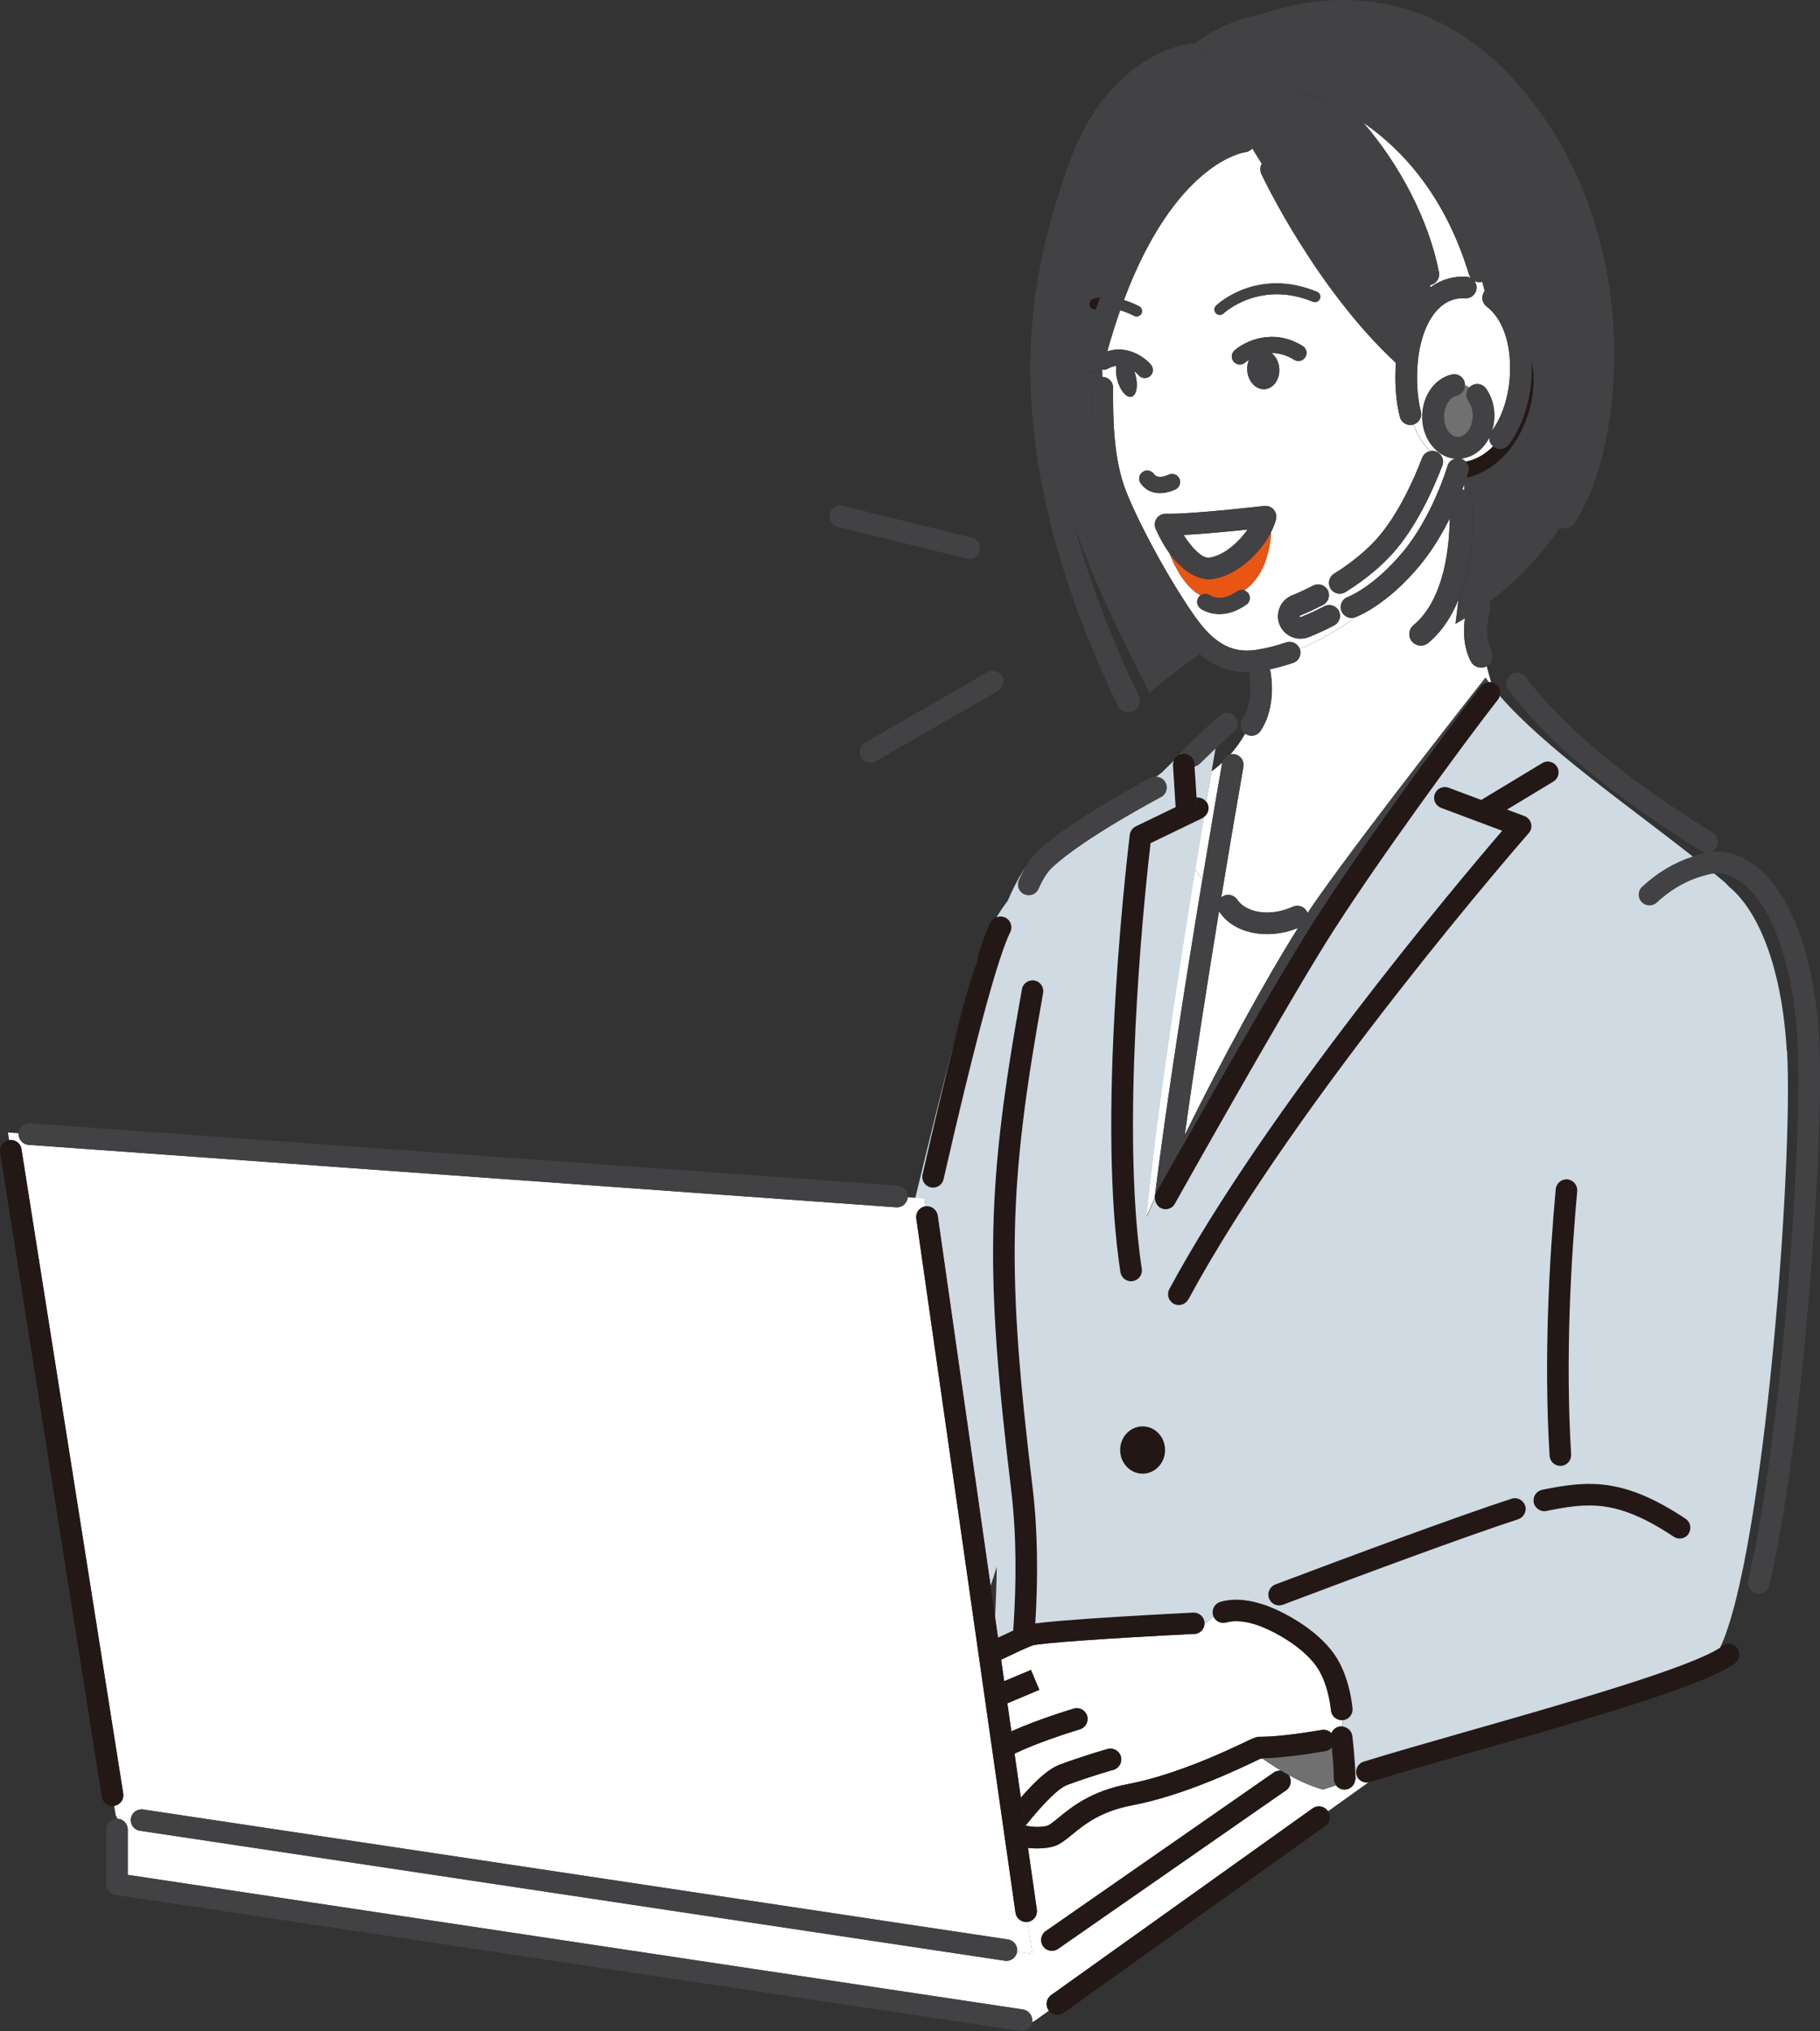 <?xml version="1.0" encoding="UTF-8"?><svg id="_イヤー_2" xmlns="http://www.w3.org/2000/svg" viewBox="0 0 228.35 254.84"><rect x="0" y="0" width="228.35" height="254.84" fill="#333333" stroke="none"/><defs><style>.cls-1{fill:none;}.cls-2{fill:#e95513;}.cls-3{fill:#fff;}.cls-4{fill:#d0dae2;}.cls-5{fill:#231815;}.cls-6{fill:#221714;}.cls-7{fill:#424245;}.cls-8{fill:#717071;}</style></defs><g id="_イヤー_1-2"><g><path class="cls-1" d="M125.04,196.53c-.26,.87-.52,1.67-.77,2.4l.56,3.9c.11-2.13,.19-4.23,.21-6.3Z"/><path class="cls-3" d="M183.72,61.48c0-.26,0-.52,0-.78-.08,.22-.17,.46-.27,.72,.09,.01,.18,.03,.26,.06Z"/><path class="cls-3" d="M151.48,100.82c.29,.61,.09,1.32-.45,1.69-.34,2.01-.71,4.21-1.09,6.54,.29,.45,.6,.88,.92,1.29,1.26-7.59,2.24-13.24,2.48-14.61,0-.01,0-.02,0-.03-.41,.38-.86,.76-1.34,1.11-.2,1.15-.42,2.42-.65,3.8,.05,.06,.09,.13,.12,.2Z"/><path class="cls-3" d="M154.91,94.64c.74,.13,1.23,.83,1.1,1.57-.74,4.25-1.73,10.02-2.78,16.41,.04-.04,.08-.07,.13-.11,.62-.41,1.46-.24,1.88,.38,1,1.52,3.89,2.26,6.98,.88,.68-.3,1.48,0,1.79,.68,.02,.04,.03,.08,.04,.12,.41-.61,.8-1.19,1.17-1.72,6.66-9.47,21.16-27.82,21.16-27.82,.13,.19,.27,.37,.41,.56,.1,0,.2,0,.3,.01-.2-.66-.39-1.34-.56-2.02,0,0-.01,.01-.02,.01-.22,.12-.45,.17-.68,.17-.52,0-1.02-.28-1.28-.77-.98-1.84-.95-3.97-.75-5.46-.39,.24-.78,.48-1.19,.72,.13-.98,.25-1.96,.36-2.96-.83,2.03-2.03,3.93-3.76,5.38-.27,.23-.6,.34-.93,.34-.42,0-.83-.18-1.12-.52-.51-.62-.43-1.53,.19-2.04,3.94-3.28,4.52-10.05,4.55-13.44-.96,1.94-2.23,4.1-3.83,6.01-3.9,4.66-7.36,6.15-7.96,6.39-2.23,1.65-4.6,3.02-7.03,4,0,.01,.01,.02,.02,.04,.24,.71-.13,1.48-.84,1.72-.99,.34-1.98,.61-2.96,.82,.06,.12,.1,.24,.12,.37,.75,4.73-1.24,7.33-1.33,7.44-.27,.34-.66,.52-1.07,.52-.27,0-.55-.09-.79-.26-.5,.9-1.11,1.76-1.84,2.59,.17-.04,.34-.04,.52-.01Z"/><path class="cls-3" d="M169.56,77.52c-.56,0-1.08-.35-1.28-.9-.02-.05-.02-.1-.04-.15-.1,.05-.19,.11-.28,.16v.02c.36,.66,.1,1.48-.57,1.83-1.79,.93-3.08,1.43-3.23,1.48-.29,.11-.6,.17-.91,.18-.03,0-.07,0-.1,0-1.17,0-2.21-.72-2.63-1.81-.55-1.45,.18-3.08,1.63-3.64,0,0,1.08-.42,2.61-1.21,.65-.34,1.46-.09,1.81,.56,.12-.07,.24-.14,.36-.2-.38-.63-.19-1.45,.44-1.84,2.16-1.36,3.96-2.83,5.34-4.36,2.75-3.06,4.77-7.7,5.72-10.19,.17-.45,.57-.76,1.01-.84-.89-.82-1.59-1.95-2.1-3.34-.02,0-.04,.02-.06,.02-.11,.03-.22,.04-.33,.04-.61,0-1.16-.41-1.31-1.02-.45-1.79-.63-3.81-.54-5.98,.01-.26,.03-.53,.05-.78-10.01-9.29-16.58-23.06-16.88-23.7-.21-.44-.17-.93,.05-1.32-.41-.66-.81-1.3-1.19-1.92-.23,.27-.57,.46-.95,.5-.17,.02-8.71,1.31-15.17,18.54,1.08,.33,1.87,.76,1.93,.79,.33,.18,.44,.59,.26,.92-.12,.22-.35,.35-.59,.35-.11,0-.22-.03-.33-.08-.01,0-.75-.41-1.74-.7-.56,1.59-1.1,3.31-1.62,5.16,2.48-.81,4.62,.66,5.49,1.68,.36,.43,.31,1.07-.12,1.43-.19,.16-.42,.24-.66,.24-.29,0-.57-.12-.77-.35-.06-.07-.26-.28-.56-.52,.06,.16,.12,.33,.17,.51,.35,1.32,.13,2.53-.5,2.7-.63,.17-1.43-.77-1.78-2.09-.18-.66-.21-1.3-.12-1.79-.35,.04-.73,.16-1.11,.38-.22,.12-.46,.15-.69,.11,.04,.28,.06,.55,.05,.81v.1c.75,0,1.35,.62,1.34,1.36-.03,4.25,.08,9.12,1.67,13.1,1.81,4.53,5.86,11.82,8.83,15.92,2.87,3.97,5.42,4.17,7.53,3.85,1.2-.19,2.44-.5,3.67-.92,.7-.24,1.45,.12,1.71,.8,2.43-.98,4.8-2.36,7.03-4-.05,.02-.08,.03-.09,.03-.15,.05-.3,.08-.45,.08Zm-13.33-32.03c-.19,.17-.43,.25-.67,.25-.28,0-.56-.12-.76-.34-.37-.42-.33-1.06,.09-1.43,1.35-1.19,4.88-2.85,8.56-.55,.48,.3,.62,.92,.32,1.4-.3,.48-.92,.62-1.4,.32-1.01-.63-1.97-.85-2.82-.84,.51,.41,.88,1.08,.95,1.88,.12,1.36-.68,2.55-1.79,2.65-1.11,.1-2.1-.93-2.22-2.3-.04-.5,.04-.97,.21-1.37-.29,.18-.46,.33-.47,.33Zm-3.65-7.14c.21-.2,5.15-4.82,12.66-1.74,.35,.14,.51,.54,.37,.88-.14,.35-.54,.51-.88,.37-6.7-2.75-11.16,1.42-11.2,1.46-.13,.13-.3,.19-.47,.19-.18,0-.36-.07-.49-.21-.26-.27-.25-.7,.02-.96Zm-9.47,22.29c-.32-.46-.21-1.09,.26-1.41,.46-.32,1.09-.21,1.41,.26,.51,.74,1.79,.1,1.81,.1,.5-.26,1.11-.06,1.37,.44,.26,.5,.06,1.11-.44,1.37-.47,.24-1.21,.48-1.98,.48-.87,0-1.78-.3-2.42-1.22Zm7.51,15.71c-.45-.33-.55-.97-.22-1.42,.07-.09,.14-.16,.23-.22-1.95-1.07-3.23-3.56-3.91-5.29-.58-.8-1.16-1.8-1.72-3.04-.19-.43-.15-.92,.11-1.31,.26-.39,.69-.61,1.17-.6,3.04,.09,12.25-.97,12.34-.98,.44-.05,.88,.12,1.18,.46,.29,.34,.4,.8,.29,1.23-.13,.51-.35,1.04-.62,1.58-.08,1.67-.59,5.39-3.36,7.32,.2,.07,.38,.19,.51,.37,.32,.46,.22,1.09-.24,1.42-1.28,.91-2.44,1.19-3.37,1.19-1.43,0-2.34-.65-2.4-.7Z"/><path class="cls-7" d="M156.49,46.53c.12,1.36,1.12,2.39,2.22,2.3,1.11-.1,1.91-1.28,1.79-2.65-.07-.79-.44-1.47-.95-1.88-1.28,0-2.3,.5-2.85,.86-.17,.41-.25,.88-.21,1.37Z"/><path class="cls-7" d="M140.07,45.9c-.09,.49-.06,1.12,.12,1.79,.35,1.32,1.15,2.26,1.78,2.09,.63-.17,.85-1.38,.5-2.7-.05-.18-.1-.35-.17-.51-.5-.38-1.28-.79-2.23-.67Z"/><path class="cls-2" d="M151.81,74.7c.15,.1,1.45,.89,3.41-.5,.27-.19,.61-.23,.91-.13,2.76-1.93,3.27-5.65,3.36-7.32-1.41,2.79-4.53,5.64-7.56,5.92-.06,0-.14,.01-.23,.01-.8,0-2.86-.32-4.97-3.26,.68,1.72,1.95,4.22,3.91,5.29,.34-.25,.82-.26,1.18,0Z"/><path class="cls-3" d="M151.67,69.98c1.68-.16,3.67-1.8,4.85-3.53-2.22,.23-5.54,.55-8.03,.68,.99,1.55,2.26,2.93,3.17,2.85Z"/><path class="cls-7" d="M195.14,64.04c2.62-3.78,5.02-12.19,4.47-22.44-.43-8.04-2.81-19.7-11.7-29.53-.69-.77-1.41-1.48-2.13-2.15-6-5.57-13.01-7.85-20.89-6.76-6.63,.92-11.37,3.97-11.41,4-.67,.44-1.57,.25-2.01-.42-.44-.67-.25-1.57,.42-2.01,.15-.1,2.57-1.65,6.39-2.95-3.32,.65-6.22,1.94-8.46,3.74,.55,.15,.97,.62,1.05,1.22,.1,.79-.47,1.52-1.26,1.62-.08,.01-.5,.08-1.16,.28-2.43,.75-8.08,3.4-11.42,12.36-.13,.33-.25,.68-.37,1.03-1.25,3.71-2.43,7.65-3.28,11.96-1.69,8.62-2.01,18.74,1.3,31.53,2.35,7.13,5.75,13.92,9.54,21.4,2.2-1.83,4.29-3.44,6.26-4.86-.83-.71-1.68-1.61-2.52-2.77-3.13-4.32-7.24-11.72-9.15-16.5-1.77-4.43-1.89-9.61-1.86-14.12,0-.75,.61-1.35,1.35-1.35h.01v-.1c0-.27-.02-.54-.05-.81-.06-.01-.13-.03-.19-.05-.26,.24-.61,.39-.98,.39-.12,0-.24-.02-.37-.05-.14-.04-.26-.09-.37-.16-.54-.32-.83-.97-.67-1.61,.57-2.2,1.18-4.23,1.82-6.11-.34,.07-.68-.12-.79-.45-.11-.36,.08-.74,.44-.85,.28-.09,.58-.15,.87-.18,7.2-19.86,17.38-21.05,17.86-21.09,.05,0,.09,0,.14,0,.74,0,1.37,.56,1.44,1.31,.04,.41-.1,.79-.34,1.08,.38,.62,.78,1.26,1.19,1.92,.14-.26,.36-.48,.65-.61,.72-.34,1.59-.03,1.93,.69,.07,.14,5.99,12.55,14.84,21.46,.63-2.33,1.69-4.24,3.14-5.53,.19-.17,.39-.33,.6-.48-.01-.09-.03-.19-.04-.28-.07,.01-.15,.02-.22,.02-.64,0-1.2-.45-1.33-1.1-1.32-6.82-5.69-14.64-11.13-19.93-.53-.51-.55-1.35-.05-1.88-1.52-.72-2.94-1.24-4.16-1.61-.72-.22-1.12-.98-.9-1.69,.22-.72,.98-1.12,1.69-.9,5,1.53,13.02,5.31,18.86,14.54,1.84,2.91,3.46,6.34,4.71,10.43,.22,.72-.19,1.47-.9,1.69h-.02c.11,.39,.21,.78,.31,1.18,.46-.57,1.29-.68,1.88-.23,2.39,1.83,3.8,5.02,3.99,8.93,.49,2.08,.33,4.6-.54,7.11-1.4,4.03-4.22,6.84-7.62,7.62-.07,.21-.16,.46-.26,.74,0,.26,0,.52,0,.78,.54,.17,.96,.66,1.01,1.26,.03,.37,.55,6.95-1.76,12.56-.11,1-.23,1.99-.36,2.96,.41-.24,.8-.48,1.19-.72,.14-1.03,.36-1.75,.38-1.82,.24-.76,1.06-1.19,1.82-.94,.37,.12,.66,.38,.83,.7,4.14-3.08,6.74-6.24,8.86-9.31-.07-.03-.13-.07-.19-.11-.66-.46-.82-1.36-.37-2.02Z"/><path class="cls-3" d="M143.81,152.69c.35-.78,.7-1.56,1.07-2.36,0-.04,0-.08,0-.12h0c1.51-12.2,4.06-28.28,5.98-39.86-.32-.41-.63-.83-.92-1.29-2.18,13.25-4.87,30.81-6.13,43.63Z"/><path class="cls-3" d="M162.85,116.45c-1.29,.51-2.62,.76-3.88,.76-2.52,0-4.78-.98-5.99-2.81-.01-.02-.02-.03-.03-.05-1.48,9.07-3.07,19.22-4.3,28.07,4.76-9.68,10.13-19.51,14.2-25.96Z"/><path class="cls-6" d="M143.36,178.97c-1.56,0-2.82,1.33-2.82,2.97s1.26,2.97,2.82,2.97,2.82-1.33,2.82-2.97-1.26-2.97-2.82-2.97Z"/><path class="cls-7" d="M158.09,91.8c.09-.11,2.07-2.71,1.33-7.44-.02-.13-.07-.25-.12-.37-.4,.08-.79,.16-1.19,.22-.42,.06-.88,.11-1.36,.12-.03,.15-.03,.3-.01,.45,.55,3.49-.74,5.28-.78,5.34-.46,.59-.36,1.44,.23,1.9,.02,.01,.03,.02,.05,.03,.24,.17,.51,.26,.79,.26,.4,0,.8-.18,1.07-.52Z"/><path class="cls-7" d="M159.29,83.99c.98-.21,1.97-.48,2.96-.82,.71-.24,1.08-1.02,.84-1.72,0-.01-.01-.02-.02-.04-.26-.68-1.01-1.04-1.71-.8-1.24,.43-2.47,.74-3.67,.92-2.11,.33-4.66,.12-7.53-3.85-2.97-4.1-7.01-11.39-8.83-15.92-1.59-3.97-1.7-8.84-1.67-13.1,0-.75-.6-1.36-1.34-1.36h-.01c-.74,0-1.35,.6-1.35,1.35-.03,4.51,.09,9.69,1.86,14.12,1.91,4.78,6.02,12.18,9.15,16.5,.84,1.17,1.69,2.07,2.52,2.77,2.14,1.82,4.19,2.3,5.91,2.3,.12,0,.23-.01,.34-.02,.48-.02,.94-.06,1.36-.12,.39-.06,.79-.14,1.19-.22Z"/><path class="cls-7" d="M156.39,75.86c.46-.32,.57-.96,.24-1.42-.13-.18-.31-.31-.51-.37-.3-.1-.63-.06-.91,.13-1.96,1.39-3.26,.61-3.41,.5-.36-.26-.83-.24-1.18,0-.09,.06-.16,.13-.23,.22-.33,.45-.23,1.09,.22,1.42,.06,.05,.97,.7,2.4,.7,.93,0,2.09-.28,3.37-1.19Z"/><path class="cls-7" d="M147.52,61.38c.5-.26,.69-.87,.44-1.37-.26-.5-.87-.7-1.37-.44-.01,0-1.3,.64-1.81-.1-.32-.46-.95-.57-1.41-.26-.46,.32-.58,.95-.26,1.41,.64,.93,1.56,1.22,2.42,1.22,.78,0,1.51-.24,1.98-.48Z"/><path class="cls-7" d="M153.05,39.51c.17,0,.34-.06,.47-.19,.04-.04,4.5-4.21,11.2-1.46,.35,.14,.74-.02,.88-.37,.14-.35-.02-.74-.37-.88-7.51-3.08-12.45,1.54-12.66,1.74-.27,.26-.28,.69-.02,.96,.13,.14,.31,.21,.49,.21Z"/><path class="cls-7" d="M142.28,39.63c.1,.06,.22,.08,.33,.08,.24,0,.47-.13,.59-.35,.18-.33,.06-.74-.26-.92-.06-.04-.85-.46-1.93-.79-.16,.42-.31,.84-.46,1.28,.98,.29,1.72,.69,1.74,.7Z"/><path class="cls-5" d="M136.73,38.34c.11,.33,.45,.53,.79,.45,.17-.51,.35-1,.52-1.48-.29,.03-.58,.09-.87,.18-.36,.11-.55,.49-.44,.85Z"/><path class="cls-7" d="M151.69,72.68c.1,0,.18,0,.23-.01,3.02-.29,6.14-3.13,7.56-5.92,.27-.53,.48-1.06,.62-1.58,.11-.43,0-.89-.29-1.23-.29-.34-.73-.51-1.18-.46-.09,.01-9.3,1.07-12.34,.98-.48-.01-.91,.21-1.17,.6-.26,.39-.3,.88-.11,1.31,.56,1.24,1.14,2.24,1.72,3.04,2.11,2.94,4.17,3.26,4.97,3.26Zm-3.19-5.56c2.49-.13,5.8-.45,8.03-.68-1.19,1.73-3.18,3.37-4.85,3.53-.91,.08-2.19-1.3-3.17-2.85Z"/><path class="cls-7" d="M159.55,44.3c.85,0,1.81,.21,2.82,.84,.48,.3,1.1,.15,1.4-.32,.3-.48,.15-1.1-.32-1.4-3.68-2.3-7.21-.65-8.56,.55-.42,.37-.46,1.01-.09,1.43,.2,.23,.48,.34,.76,.34,.24,0,.48-.08,.67-.25,0,0,.17-.15,.47-.33,.56-.35,1.58-.85,2.85-.86Z"/><path class="cls-7" d="M138.96,46.28c.39-.22,.76-.34,1.11-.38,.95-.12,1.73,.3,2.23,.67,.31,.23,.51,.45,.56,.52,.2,.23,.48,.35,.77,.35,.23,0,.47-.08,.66-.24,.43-.36,.48-1,.12-1.43-.86-1.02-3.01-2.49-5.49-1.68-.14,.51-.28,1.02-.42,1.55-.07,.28-.23,.52-.42,.7,.06,.02,.12,.04,.19,.05,.23,.04,.47,.01,.69-.11Z"/><path class="cls-7" d="M138.51,45.64c.14-.53,.28-1.04,.42-1.55,.52-1.86,1.06-3.57,1.62-5.16,.15-.43,.31-.86,.46-1.28,6.46-17.23,15-18.52,15.17-18.54,.39-.04,.72-.23,.95-.5,.25-.29,.38-.67,.34-1.08-.07-.75-.7-1.31-1.44-1.31-.05,0-.09,0-.14,0-.48,.04-10.66,1.24-17.86,21.09-.18,.48-.35,.98-.52,1.48-.64,1.88-1.25,3.91-1.82,6.11-.17,.64,.13,1.29,.67,1.61,.11,.07,.24,.13,.37,.16,.12,.03,.25,.05,.37,.05,.37,0,.72-.14,.98-.39,.2-.18,.35-.42,.42-.7Z"/><path class="cls-7" d="M151.46,6.73c.44,.67,1.34,.86,2.01,.42,.05-.03,4.78-3.08,11.41-4,7.87-1.09,14.88,1.19,20.89,6.76,.72,.67,1.44,1.38,2.13,2.15,8.89,9.83,11.27,21.49,11.7,29.53,.55,10.25-1.85,18.66-4.47,22.44-.46,.66-.29,1.56,.37,2.02,.06,.04,.13,.08,.19,.11,.2,.1,.42,.15,.63,.15,.46,0,.91-.22,1.19-.63,6.3-9.1,9.37-36.95-7.46-55.57C181.17,.29,171.24-.65,164.49,.28c-2.32,.32-4.41,.88-6.2,1.49-3.82,1.3-6.25,2.86-6.39,2.95-.67,.44-.86,1.34-.42,2.01Z"/><path class="cls-7" d="M133.38,33.98c.84-4.31,2.03-8.25,3.28-11.96,.12-.35,.24-.69,.37-1.03,3.35-8.96,8.99-11.62,11.42-12.36,.65-.2,1.08-.27,1.16-.28,.79-.1,1.36-.82,1.26-1.62-.07-.6-.5-1.07-1.05-1.22-.18-.05-.37-.07-.57-.04-.43,.05-10.58,1.45-15.34,15.63-3.74,11.16-10.72,31.93,6.34,67.45,.25,.52,.77,.82,1.31,.82,.21,0,.42-.05,.63-.14,.72-.35,1.03-1.21,.68-1.94-3.87-8.06-6.49-15.26-8.18-21.78-3.31-12.79-2.99-22.91-1.3-31.53Z"/><path class="cls-7" d="M158.97,117.2c1.26,0,2.59-.25,3.88-.76,.16-.06,.32-.13,.48-.2,.64-.29,.95-1.01,.72-1.67-.01-.04-.02-.08-.04-.12-.3-.68-1.11-.99-1.79-.68-3.1,1.38-5.98,.64-6.98-.88-.41-.62-1.25-.8-1.88-.38-.05,.03-.09,.07-.13,.11-.09,.57-.19,1.14-.28,1.72,.01,.02,.02,.03,.03,.05,1.21,1.83,3.46,2.81,5.99,2.81Z"/><path class="cls-7" d="M150.86,110.35c-1.92,11.58-4.47,27.67-5.98,39.86h0c.02-.17,.07-.34,.16-.5,.04-.08,1.41-2.51,3.43-6.09,.06-.4,.11-.8,.17-1.21,1.23-8.85,2.82-19,4.3-28.07,.09-.58,.19-1.15,.28-1.72,1.05-6.39,2.03-12.16,2.78-16.41,.13-.74-.36-1.44-1.1-1.57-.18-.03-.35-.02-.52,.01-.51,.11-.93,.51-1.04,1.06,0,.01,0,.02,0,.03-.24,1.37-1.22,7.02-2.48,14.61Z"/><path class="cls-5" d="M144.88,150.48s0-.03,0-.05c0,.02,0,.03,0,.05Z"/><path class="cls-5" d="M147.22,151.29c.07-.07,.13-.15,.18-.24-.05,.09-.11,.17-.18,.24Z"/><path class="cls-5" d="M145.59,151.56c.08,.04,.17,.08,.26,.11-.09-.03-.18-.06-.26-.11Z"/><path class="cls-5" d="M144.93,150.74s.03,.08,.05,.12c-.02-.04-.04-.08-.05-.12Z"/><path class="cls-5" d="M145.02,150.98s.03,.05,.05,.08c-.02-.03-.04-.05-.05-.08Z"/><path class="cls-5" d="M145.38,151.42c.06,.05,.12,.09,.18,.13-.07-.04-.13-.08-.18-.13Z"/><path class="cls-5" d="M146.55,151.68c-.1,.02-.21,.04-.32,.04h0c.11,0,.21-.02,.31-.04Z"/><path class="cls-5" d="M147.16,151.35c-.08,.07-.16,.14-.25,.19,.09-.05,.17-.12,.25-.19Z"/><path class="cls-5" d="M146.23,151.73c-.09,0-.18-.02-.27-.03,.04,0,.07,.02,.1,.02,.05,0,.11,0,.16,0Z"/><path class="cls-5" d="M145.34,151.39s-.09-.09-.13-.14c.04,.05,.08,.09,.13,.14Z"/><path class="cls-5" d="M146.62,151.66c.09-.03,.17-.06,.25-.1-.08,.04-.17,.08-.25,.1Z"/><path class="cls-5" d="M147.42,151.02h0Z"/><path class="cls-7" d="M148.42,94.59c.75-.05,1.39,.52,1.44,1.27l.02,.34c.24-.05,.46-.17,.65-.35,.71-.7,1.37-1.33,1.98-1.92,.87-.83,1.65-1.54,2.31-2.11,.57-.49,.63-1.35,.14-1.91-.49-.57-1.35-.63-1.91-.14-1.17,1.02-2.66,2.41-4.42,4.14-.14,.14-.24,.3-.31,.48-.03,.08-.05,.15-.07,.23,.06-.01,.11-.02,.17-.03Z"/><path class="cls-7" d="M128.51,112.18c.18,.08,.36,.11,.54,.11,.52,0,1.02-.3,1.24-.81,.52-1.19,1.1-2.09,1.71-2.67,3.94-3.71,13.55-8.78,13.65-8.83,.66-.35,.92-1.17,.57-1.83-.24-.45-.7-.71-1.17-.72-.22,0-.45,.04-.66,.15-.41,.21-10.03,5.29-14.24,9.25-.57,.53-1.08,1.2-1.56,2-.27,.47-.54,.98-.78,1.55-.3,.69,.01,1.48,.7,1.78Z"/><path class="cls-5" d="M129.88,203.67c.35-5.82,.32-11.57-.34-17.05-3.29-27.3-3.07-37.74,1.32-62.05,.13-.74-.36-1.44-1.09-1.57-.74-.13-1.44,.36-1.57,1.09-4.45,24.65-4.68,35.22-1.35,62.86,.68,5.63,.67,11.58,.26,17.61,.75-.34,1.29-.56,1.65-.68,.21-.07,.6-.13,1.12-.21Z"/><path class="cls-5" d="M141.89,160.74c.07,0,.14,0,.21-.02,.74-.11,1.25-.8,1.14-1.54-.2-1.29-.36-2.63-.5-4.02-1.84-18.4,1.05-44.69,1.6-49.39l6.52-3.15c.07-.03,.13-.07,.19-.11,.54-.37,.74-1.09,.45-1.69-.04-.07-.08-.14-.12-.2-.28-.39-.75-.6-1.23-.55l.11,1.75c.05,.75-.52,1.39-1.27,1.44-.03,0-.06,0-.09,0-.71,0-1.3-.55-1.35-1.27l-.05-.74-5,2.42c-.41,.2-.7,.6-.75,1.05-.01,.09-1.08,8.7-1.76,19.7-.91,14.8-.72,26.64,.58,35.18,.03,.16,.08,.32,.16,.45,.24,.42,.68,.7,1.18,.7Z"/><path class="cls-5" d="M186.79,85.6c-.37,.02-.73,.2-.98,.51-4.41,5.62-15.74,21.11-21.69,30.65-3.97,6.36-11.31,19.22-15.64,26.86-2.03,3.58-3.39,6.01-3.43,6.09-.09,.16-.14,.33-.16,.5,0,.04,0,.08,0,.12,0,.03,0,.06,0,.1,0,.02,0,.03,0,.05,0,.09,.02,.17,.05,.26,.01,.04,.03,.08,.05,.12,.02,.04,.03,.08,.05,.12,.01,.03,.03,.05,.05,.08,.04,.07,.09,.13,.14,.19,.04,.05,.08,.09,.13,.14,.01,.01,.03,.02,.04,.03,.06,.05,.12,.09,.18,.13h0s.02,0,.02,.01c.09,.05,.17,.08,.26,.11,.03,.01,.07,.02,.1,.02,.09,.02,.18,.03,.27,.03h0c.11,0,.21-.02,.32-.04,.02,0,.05-.01,.07-.02,.09-.03,.17-.06,.25-.1,.01,0,.03-.01,.04-.02,.09-.05,.17-.12,.25-.19,.02-.02,.04-.04,.05-.06,.07-.07,.13-.15,.18-.24,0,0,.01-.01,.01-.02v-.02h.01c.46-.82,13.27-23.66,18.99-32.83,5.82-9.32,17.27-24.98,21.53-30.41,.11-.14,.19-.3,.24-.47,.15-.51-.02-1.09-.47-1.44-.19-.15-.4-.23-.62-.27-.1-.02-.2-.02-.3-.01Z"/><path class="cls-7" d="M191.44,84.94c-.45-.6-1.3-.72-1.9-.27-.6,.45-.72,1.3-.27,1.9,4.93,6.57,12.85,13.18,24.21,20.21,.22,.14,.47,.2,.71,.2,.45,0,.9-.23,1.15-.64,.39-.64,.2-1.47-.44-1.86-11.07-6.84-18.74-13.23-23.47-19.53Z"/><path class="cls-5" d="M185.85,100.36l3.23,1.21,5.81-3.51c.64-.39,.85-1.22,.46-1.86-.39-.64-1.22-.85-1.86-.46l-7.65,4.62Z"/><path class="cls-5" d="M181.76,98.83c-.7-.26-1.48,.09-1.74,.79-.26,.7,.09,1.48,.79,1.74l7.66,2.87c-5.78,6.73-29.66,35.09-41.76,57.51-.36,.66-.11,1.48,.55,1.84,.2,.11,.43,.16,.64,.16,.48,0,.95-.26,1.19-.71,13.61-25.22,42.41-58.16,42.69-58.49,.29-.33,.4-.79,.3-1.22-.11-.43-.42-.78-.84-.94l-2.17-.81-3.23-1.21-4.09-1.53Z"/><path class="cls-5" d="M147.49,101.25l.05,.74c.05,.72,.64,1.27,1.35,1.27,.03,0,.06,0,.09,0,.75-.05,1.31-.69,1.27-1.44l-.11-1.75-.25-3.88-.02-.34c-.05-.75-.69-1.32-1.44-1.27-.06,0-.11,.02-.17,.03-.09,.02-.17,.04-.25,.07-.33,.13-.59,.39-.73,.71-.08,.19-.13,.4-.12,.62l.33,5.22Z"/><path class="cls-7" d="M175.74,42.07c-8.85-8.91-14.77-21.32-14.84-21.46-.34-.73-1.21-1.03-1.93-.69-.29,.14-.51,.35-.65,.61-.22,.39-.25,.88-.05,1.32,.3,.63,6.86,14.4,16.88,23.7,.1-1.24,.29-2.4,.58-3.47Z"/><path class="cls-5" d="M192.15,47.04c-.14,3.34-1.16,6.44-2.86,8.73-.27,.36-.67,.55-1.09,.55-.28,0-.56-.09-.81-.27-.03-.02-.05-.04-.07-.06-1.01,1.02-2.18,1.7-3.44,1.92,.32,.34,.46,.83,.32,1.3-.01,.05-.09,.31-.23,.74,3.4-.79,6.22-3.59,7.62-7.62,.87-2.51,1.04-5.03,.54-7.11,.03,.59,.03,1.2,0,1.82Z"/><path class="cls-7" d="M184.73,62.74c-.05-.6-.47-1.09-1.01-1.26-.08-.03-.17-.05-.26-.06-.38,.99-.9,2.24-1.57,3.59-.03,3.39-.61,10.15-4.55,13.44-.62,.51-.7,1.43-.19,2.04,.29,.34,.7,.52,1.12,.52,.33,0,.66-.11,.93-.34,1.73-1.44,2.93-3.35,3.76-5.38,2.31-5.62,1.79-12.19,1.76-12.56Z"/><path class="cls-7" d="M186,74.79c-.77-.24-1.58,.18-1.82,.94-.02,.07-.24,.79-.38,1.82-.2,1.48-.23,3.61,.75,5.46,.26,.49,.76,.77,1.28,.77,.23,0,.46-.05,.68-.17,0,0,.01-.01,.02-.01,.69-.38,.95-1.25,.58-1.95-1.08-2.03-.18-4.97-.16-5.03,.12-.39,.07-.79-.11-1.13-.17-.32-.46-.58-.83-.7Z"/><path class="cls-5" d="M116.74,148.94c.1,.02,.2,.03,.3,.03,.62,0,1.18-.43,1.32-1.05,1.91-8.36,3.42-14.55,4.63-19.13,1.93-7.32,3.07-10.54,3.74-11.88,.33-.67,.06-1.48-.61-1.82-.15-.07-.3-.11-.46-.13-.23-.02-.45,0-.66,.09-.29,.12-.55,.34-.7,.64-.43,.86-.94,2.21-1.54,4.04-1.71,5.26-4.07,14.49-7.05,27.58-.17,.73,.29,1.46,1.02,1.62Z"/><path class="cls-7" d="M108.03,95.02c.25,.44,.71,.68,1.18,.68,.23,0,.46-.06,.67-.18l15.35-8.82c.65-.37,.87-1.2,.5-1.85-.37-.65-1.2-.87-1.85-.5l-15.35,8.82c-.65,.37-.87,1.2-.5,1.85Z"/><path class="cls-7" d="M105.11,66.11l16.17,3.98c.11,.03,.22,.04,.32,.04,.61,0,1.16-.41,1.31-1.03,.18-.73-.26-1.46-.99-1.64l-16.17-3.98c-.73-.18-1.46,.26-1.64,.99-.18,.73,.26,1.46,.99,1.64Z"/><path class="cls-3" d="M170.41,223.15c-.12,.04-.25,.07-.37,.11-.04,.71-.62,1.28-1.34,1.29h0c-.44,0-.83-.21-1.07-.54-.59,.19-1.13,.37-1.64,.54-1.4-.39-2.85-1.03-4.31-1.83,0,0,.02,.02,.02,.03,.43,.61,.28,1.46-.34,1.89l-28.61,19.9c-.24,.16-.51,.24-.77,.24-.43,0-.85-.2-1.11-.58-.43-.61-.28-1.46,.34-1.89l28.61-19.9c.28-.19,.61-.26,.92-.23-.79-.47-1.58-.99-2.36-1.54-.06,0-.12,0-.17,0-.11,.05-.26,.13-.45,.21-2.29,1.1-9.25,4.45-15.72,5.67-3.97,.75-6.03,2.44-7.53,3.67-.81,.66-1.51,1.24-2.31,1.48-.52,.16-1.27,.26-2.08,.26-.37,0-.76-.02-1.14-.07l1.11,7.76c.11,.74-.41,1.43-1.15,1.53h0l.57,4.02-1.91-.29h0c-.1,.67-.68,1.15-1.34,1.15-.07,0-.13,0-.2-.02l-108.51-16.31c-.74-.11-1.25-.8-1.14-1.54l-1.74-.26v.29h0c.75,0,1.35,.61,1.35,1.35v5.7l112.32,16.89c.74,.11,1.25,.8,1.14,1.54l.16,.02,1.97-1.41s-.04-.04-.05-.06c-.43-.61-.29-1.45,.31-1.89l32.82-23.44c.61-.43,1.45-.29,1.89,.31,.02,.02,.03,.05,.04,.07l5.15-3.68c-.1,.02-.21,.04-.31,.04-.41,0-.8-.19-1.05-.51Z"/><path class="cls-5" d="M164.7,226.91l-32.82,23.44c-.61,.43-.75,1.28-.31,1.89,.02,.02,.04,.04,.05,.06,.27,.33,.65,.51,1.05,.51,.27,0,.55-.08,.79-.25l32.82-23.44c.59-.42,.73-1.22,.35-1.82-.01-.02-.02-.05-.04-.07-.44-.61-1.28-.75-1.89-.31Z"/><path class="cls-5" d="M159.82,222.4l-28.61,19.9c-.61,.43-.77,1.27-.34,1.89,.26,.38,.68,.58,1.11,.58,.27,0,.54-.08,.77-.24l28.61-19.9c.61-.43,.77-1.27,.34-1.89,0,0-.02-.02-.02-.03-.31-.17-.63-.35-.94-.54-.31-.03-.64,.03-.92,.23Z"/><path class="cls-3" d="M149.84,205.01c-11.32,.58-19.28,1.15-20.27,1.45-.55,.17-2.14,.92-3.96,1.79l.39,2.7c1.79-.75,3.35-1.41,3.35-1.41l1.05,2.5s-1.97,.83-4.01,1.69l.5,3.51c3.29-1.48,7.35-2.71,7.83-2.85,.72-.21,1.47,.19,1.68,.91,.21,.72-.19,1.47-.91,1.68-1.78,.53-5.47,1.75-8.07,2.99l-.13,.06,.79,5.53c2.11-2.42,3.61-3.66,4.94-4.16,3.29-1.21,5.84-1.91,5.94-1.94,.72-.2,1.47,.22,1.67,.95,.2,.72-.22,1.47-.95,1.67-.03,0-2.56,.71-5.73,1.87-1.1,.4-2.78,2.03-5.28,5.11,.68,.2,1.98,.26,2.73,.03,.29-.09,.82-.53,1.39-.99,1.63-1.34,4.09-3.36,8.74-4.24,6.13-1.16,12.85-4.39,15.05-5.45,.57-.27,1.1-.53,1.57-.48,2.54,0,6.5-.66,7.68-.86,.46-.08,.91,.09,1.22,.41,.18-.45,.58-.79,1.1-.85,.09-.01,.19-.01,.28,0,0-.24,0-.51,0-.79-.03,0-.06,0-.09,0-.68,0-1.27-.52-1.34-1.21-.14-1.31-.5-3.23-1.42-4.89-1.54-2.8-5.58-5.04-7.77-5.8-1.53-.53-2.9-.66-3.94-.35-.66,.19-1.33-.14-1.6-.74-.57,.38-.82,.75-.82,.75l-.31,.02c.04,.75-.54,1.38-1.28,1.42Z"/><path class="cls-5" d="M184.11,217.2c-4.91,1.4-9.55,2.72-13.04,3.81-.71,.22-1.11,.98-.89,1.69,.05,.17,.14,.32,.24,.45,.26,.32,.64,.51,1.05,.51,.1,0,.21-.02,.31-.04,.03,0,.06-.01,.09-.02,3.47-1.08,8.09-2.39,12.98-3.79,12.58-3.59,26.71-7.62,31.77-10.44,.42-.23,.78-.46,1.07-.68,.6-.45,.72-1.3,.27-1.9-.45-.6-1.3-.72-1.9-.27-.08,.06-.18,.13-.28,.19-3.89,2.56-19.26,6.95-31.68,10.49Z"/><path class="cls-7" d="M205.62,112.45c.04,.26,.15,.51,.35,.72,.51,.55,1.37,.58,1.91,.06,1.86-1.74,4.01-2.92,6.26-3.46,.13-.03,.26-.07,.39-.1,.18-.04,.36-.06,.54-.08,1.18-.1,2.36,.3,3.5,1.17,3.81,2.92,6.41,10.33,6.96,19.81,.72,12.42-2.08,50.58-6.2,67.74-.17,.73,.27,1.46,1,1.63,.11,.03,.21,.04,.32,.04,.61,0,1.17-.42,1.32-1.04,4.18-17.36,7-55.96,6.28-68.53-.6-10.41-3.53-18.35-8.02-21.8-1.94-1.49-4.1-2.04-6.24-1.6-.54,.11-1.06,.26-1.59,.43-2.29,.74-4.46,2.03-6.36,3.8-.34,.32-.48,.77-.41,1.19Z"/><path class="cls-5" d="M196.66,147.99c-.75-.07-1.4,.48-1.47,1.23-.77,8.44-1.53,21.1-.77,33.45,.04,.72,.64,1.27,1.35,1.27,.03,0,.06,0,.08,0,.75-.05,1.31-.69,1.27-1.43-.75-12.18,0-24.69,.76-33.04,.07-.75-.48-1.4-1.23-1.47Z"/><path class="cls-5" d="M160.49,201.44c.16,0,.32-.03,.48-.09,9.78-3.69,22.84-8.55,29.52-10.72,.5-.16,.83-.59,.91-1.07,.03-.21,.03-.42-.04-.63-.23-.71-1-1.1-1.71-.87-6.73,2.19-19.84,7.06-29.64,10.76-.7,.26-1.05,1.05-.79,1.75,.04,.1,.09,.19,.15,.28,.25,.38,.67,.6,1.12,.6Z"/><path class="cls-5" d="M153.86,203.56c1.04-.3,2.41-.18,3.94,.35,2.18,.76,6.22,3.01,7.77,5.8,.92,1.67,1.28,3.58,1.42,4.89,.07,.7,.66,1.21,1.34,1.21,.03,0,.06,0,.09,0,.02,0,.03,0,.05,0,.74-.08,1.28-.75,1.2-1.49-.17-1.56-.6-3.85-1.74-5.92-2.07-3.75-6.96-6.26-9.25-7.05-.13-.04-.25-.08-.38-.12-1.94-.62-3.7-.72-5.21-.28-.72,.21-1.13,.96-.92,1.68,.02,.06,.05,.12,.07,.18,.27,.6,.95,.93,1.6,.74Z"/><path class="cls-5" d="M125.6,208.25c1.82-.87,3.41-1.61,3.96-1.79,1-.3,8.96-.87,20.27-1.45,.75-.04,1.32-.67,1.28-1.42h0c-.04-.75-.66-1.31-1.42-1.28-5.79,.3-12.47,.68-16.74,1.04-1.27,.11-2.32,.21-3.08,.32-.52,.07-.91,.14-1.12,.21-.36,.11-.91,.34-1.65,.68-.53,.24-1.16,.53-1.91,.89l.4,2.81Z"/><path class="cls-5" d="M167.09,219.28c-.07-.68-.12-1.15-.12-1.16-.03-.23,.01-.45,.09-.65-.3-.32-.75-.49-1.22-.41-1.18,.2-5.14,.86-7.68,.86-.47-.04-1,.21-1.57,.48-2.21,1.06-8.93,4.29-15.05,5.45-4.65,.88-7.11,2.9-8.74,4.24-.56,.46-1.09,.9-1.39,.99-.75,.23-2.05,.17-2.73-.03,2.5-3.08,4.18-4.71,5.28-5.11,3.17-1.17,5.7-1.87,5.73-1.87,.72-.2,1.14-.94,.95-1.67-.2-.72-.95-1.14-1.67-.95-.11,.03-2.66,.74-5.94,1.94-1.34,.49-2.84,1.74-4.94,4.16l.9,6.31c.38,.05,.77,.07,1.14,.07,.8,0,1.55-.1,2.08-.26,.81-.25,1.5-.82,2.31-1.48,1.5-1.23,3.55-2.92,7.53-3.67,6.48-1.23,13.44-4.57,15.72-5.67,.18-.09,.33-.16,.45-.21,.06,0,.12,0,.17,0,2.67-.04,6.38-.63,7.92-.9,.32-.06,.59-.22,.79-.45Z"/><path class="cls-5" d="M135.49,216.98c.72-.21,1.12-.97,.91-1.68-.21-.72-.97-1.12-1.68-.91-.48,.14-4.53,1.37-7.83,2.85l.4,2.8,.13-.06c2.6-1.24,6.3-2.46,8.07-2.99Z"/><path class="cls-5" d="M130.4,212.03l-1.05-2.5s-1.57,.66-3.35,1.41l.4,2.77c2.04-.86,4.01-1.69,4.01-1.69Z"/><path class="cls-5" d="M194.04,189.6c5.27-1.07,8.87-1.49,15.97,3.23,.23,.15,.49,.23,.75,.23,.44,0,.87-.21,1.13-.61,.41-.62,.24-1.46-.38-1.88-7.81-5.18-12.2-4.8-18-3.63-.08,.02-.15,.04-.22,.07-.6,.24-.97,.87-.83,1.53,.06,.3,.22,.56,.44,.75,.31,.27,.73,.4,1.16,.31Z"/><path class="cls-5" d="M168.15,216.62c-.51,.06-.92,.4-1.1,.85-.08,.2-.12,.42-.09,.65,0,.01,.06,.48,.12,1.16,.11,1.09,.25,2.72,.26,3.92,0,.31,.11,.58,.28,.81,.25,.32,.63,.54,1.07,.54h0c.72,0,1.3-.58,1.34-1.29,0-.03,0-.05,0-.08-.01-2.1-.38-5.25-.4-5.38-.08-.65-.6-1.13-1.23-1.19-.09,0-.18,0-.28,0Z"/><path class="cls-3" d="M184.98,35.25c.2,.25,.31,.58,.29,.92,0,.05-.02,.1-.03,.15,.32,.09,.63,.2,.93,.34,.02-.04,.05-.08,.08-.12,0,0,.01-.01,.02-.02-.1-.4-.2-.79-.31-1.17-.12,.04-.25,.05-.37,.05-.22,0-.43-.05-.62-.15Z"/><path class="cls-3" d="M184.01,34.73c.19,.01,.37,.06,.53,.14-.1-.13-.18-.27-.23-.44-2.97-9.76-8.24-15.58-13.26-19.05,4.72,5.46,8.26,12.4,9.5,18.79,.14,.73-.34,1.45-1.07,1.59-.01,0-.03,0-.04,0,.01,.09,.03,.19,.04,.28,1.33-.97,2.89-1.43,4.54-1.32Z"/><path class="cls-3" d="M180.17,56.66c.02-.06,.04-.12,.06-.18-1.15-1.02-1.86-2.68-1.77-4.51,.12-2.47,1.64-4.53,3.7-4.99,.73-.16,1.45,.29,1.62,1.02,.03,.12,.03,.24,.03,.36,.19,.06,.37,.15,.55,.25,.06-.06,.13-.12,.2-.18,.61-.44,1.45-.3,1.89,.31,.74,1.03,1.11,2.35,1.04,3.71-.03,.54-.12,1.07-.28,1.57,1.32-1.85,2.12-4.36,2.24-7.11,.17-3.84-.91-6.93-2.94-8.48-.55-.42-.68-1.19-.33-1.78-.3-.14-.61-.25-.93-.34-.12,.67-.73,1.16-1.41,1.11-1.18-.07-2.24,.3-3.15,1.12-1.67,1.5-2.72,4.38-2.87,7.89-.08,1.92,.07,3.67,.46,5.21,.18,.7-.23,1.41-.92,1.62,.5,1.38,1.21,2.52,2.1,3.34,.23-.04,.48-.03,.72,.06Z"/><path class="cls-3" d="M187.33,56c-.33-.28-.5-.69-.48-1.09-.3,.59-.68,1.12-1.15,1.54-.71,.64-1.57,1.02-2.46,1.09,.02,0,.03,0,.05,0,.24,.07,.44,.2,.6,.37,1.25-.22,2.43-.9,3.44-1.92Z"/><path class="cls-3" d="M180.23,56.49c-.02,.06-.04,.12-.06,.18h.02c.7,.27,1.05,1.06,.78,1.75-1.25,3.26-3.35,7.81-6.24,11.03-1.54,1.72-3.53,3.35-5.91,4.84-.22,.14-.47,.21-.72,.21-.45,0-.89-.22-1.15-.63,0,0,0-.02-.01-.02-.12,.07-.24,.14-.36,.2,0,0,0,.01,.01,.02,.34,.66,.08,1.48-.58,1.83-1.67,.87-2.84,1.32-2.88,1.34-.06,.02-.09,.09-.07,.14,.02,.06,.08,.07,.11,.07,.16-.06,1.32-.51,2.98-1.36,.66-.34,1.46-.09,1.81,.56,.09-.05,.19-.11,.28-.16-.15-.66,.2-1.35,.85-1.58,.06-.02,3.22-1.23,6.88-5.61,3.77-4.5,5.62-10.75,5.63-10.82,.14-.49,.53-.83,.99-.93-.89-.07-1.71-.45-2.38-1.04Z"/><g><path class="cls-4" d="M151.36,100.62c.24-1.38,.45-2.65,.65-3.8,.19-1.08,.36-2.05,.5-2.9-.61,.58-1.27,1.22-1.98,1.92-.19,.18-.41,.3-.65,.35l.25,3.88c.47-.05,.94,.16,1.23,.55Z"/><path class="cls-8" d="M148.32,94.38c-.1,.1-.21,.2-.32,.3,.08-.03,.16-.06,.25-.07,.02-.08,.04-.16,.07-.23Z"/><path class="cls-7" d="M148.48,143.62c4.32-7.64,11.67-20.51,15.64-26.86,5.95-9.54,17.29-25.02,21.69-30.65,.25-.32,.61-.49,.98-.51-.14-.19-.28-.37-.41-.56,0,0-14.5,18.35-21.16,27.82-.37,.52-.76,1.1-1.17,1.72,.22,.65-.08,1.38-.72,1.67-.16,.07-.32,.14-.48,.2-4.07,6.46-9.44,16.29-14.2,25.96-.06,.41-.11,.81-.17,1.21Z"/><path class="cls-4" d="M224.18,131.86c-.6-10.42-3.54-17.58-7.26-20.62-.19-.22-.38-.42-.59-.6-.42-.35-.84-.69-1.26-1.04-.18,.01-.36,.04-.54,.08-.13,.03-.26,.06-.39,.1-2.24,.54-4.4,1.73-6.26,3.46-.55,.51-1.4,.48-1.91-.06-.19-.21-.31-.46-.35-.72-.06-.43,.07-.88,.41-1.19,1.89-1.77,4.07-3.06,6.36-3.8-8.74-6.87-18.56-13.65-24.21-20.15-.05,.16-.12,.32-.24,.47-4.25,5.43-15.71,21.09-21.53,30.41-5.72,9.16-18.54,32.01-18.99,32.82h0v.02s-.02,.01-.02,.02c-.05,.09-.11,.17-.18,.24-.02,.02-.04,.04-.05,.06-.08,.07-.16,.14-.25,.19-.01,0-.03,.01-.04,.02-.08,.04-.16,.08-.25,.1-.02,0-.05,.01-.07,.02-.1,.02-.21,.04-.31,.04h0c-.05,0-.11,0-.16-.01-.04,0-.07-.02-.1-.02-.04,0-.07-.01-.1-.02-.09-.03-.18-.06-.26-.11,0,0-.02,0-.02,0h0c-.07-.04-.13-.08-.18-.13-.01,0-.03-.02-.04-.03-.05-.04-.09-.09-.13-.14-.05-.06-.1-.13-.14-.19-.02-.03-.04-.05-.05-.08-.02-.04-.03-.08-.05-.12-.02-.04-.04-.08-.05-.12-.02-.08-.04-.17-.05-.26,0-.02,0-.03,0-.05,0-.03,0-.06,0-.1-.36,.79-.72,1.58-1.07,2.36,1.26-12.82,3.95-30.38,6.13-43.63,.38-2.33,.75-4.53,1.09-6.54-.06,.04-.12,.08-.19,.11l-6.52,3.15c-.55,4.69-3.44,30.99-1.6,49.39,.14,1.39,.3,2.73,.5,4.02,.11,.74-.4,1.43-1.14,1.54-.07,.01-.14,.02-.21,.02-.5,0-.95-.27-1.18-.7-.08-.14-.13-.29-.16-.45-1.3-8.55-1.5-20.38-.58-35.18,.68-11,1.75-19.61,1.76-19.7,.06-.46,.34-.85,.75-1.05l5-2.42-.33-5.22c-.01-.22,.03-.43,.12-.62-.5,.49-1.01,.99-1.52,1.5-.23,.18-.46,.36-.7,.54,.48,0,.94,.27,1.17,.72,.35,.66,.09,1.48-.57,1.83-.1,.05-9.7,5.12-13.65,8.83-.62,.58-1.19,1.48-1.71,2.67-.22,.51-.72,.81-1.24,.81-.18,0-.36-.04-.54-.11-.69-.3-1-1.1-.7-1.78,.25-.57,.51-1.09,.78-1.55-.08,.11-.15,.22-.22,.34-.72,1.15-1.37,2.4-1.94,3.77-.48,.63-.95,1.32-1.42,2.1,.21-.08,.43-.12,.66-.09,.16,.02,.31,.06,.46,.13,.67,.33,.94,1.15,.61,1.82-.67,1.34-1.81,4.56-3.74,11.88-1.21,4.59-2.72,10.78-4.63,19.13-.14,.63-.7,1.05-1.32,1.05-.1,0-.2-.01-.3-.03-.73-.17-1.19-.89-1.02-1.62,2.98-13.09,5.34-22.32,7.05-27.58-1.47,4.27-4.75,17.28-7.97,30.55l1.16,.08,.14,.99h0c.74-.1,1.43,.41,1.53,1.15l6.63,46.42c.26-.73,.51-1.53,.77-2.4-.03,2.07-.1,4.18-.21,6.3l.37,2.6c.75-.35,1.38-.65,1.91-.89,.41-6.03,.42-11.98-.26-17.61-3.33-27.64-3.1-38.21,1.35-62.86,.13-.74,.83-1.22,1.57-1.09,.74,.13,1.22,.84,1.09,1.57-4.39,24.32-4.61,34.76-1.32,62.05,.66,5.49,.69,11.24,.34,17.05,.76-.1,1.81-.21,3.08-.32,4.27-.36,10.95-.75,16.74-1.04,.76-.02,1.38,.54,1.42,1.28h.31s.25-.39,.82-.77c-.03-.06-.06-.12-.07-.18-.21-.72,.21-1.47,.92-1.68,1.51-.44,3.26-.34,5.21,.28,.13,.04,.25,.07,.38,.12,2.29,.8,7.18,3.3,9.25,7.05,1.14,2.06,1.58,4.36,1.74,5.92,.08,.74-.46,1.41-1.2,1.49-.02,0-.03,0-.05,0,0,.28,.01,.55,0,.79,.62,.06,1.15,.54,1.23,1.19,.02,.13,.38,3.28,.4,5.38,0,.03,0,.05,0,.08,.12-.04,.24-.07,.37-.11-.1-.13-.19-.28-.24-.45-.22-.71,.18-1.47,.89-1.69,3.5-1.08,8.13-2.41,13.04-3.81,12.42-3.54,27.79-7.93,31.68-10.49,5.48-11.58,9.21-60.76,8.4-74.85Zm-80.82,53.05c-1.56,0-2.82-1.33-2.82-2.97s1.26-2.97,2.82-2.97,2.82,1.33,2.82,2.97-1.26,2.97-2.82,2.97Zm53.76-2.41c.05,.75-.52,1.39-1.27,1.43-.03,0-.06,0-.08,0-.71,0-1.31-.55-1.35-1.27-.76-12.35,0-25.01,.77-33.45,.07-.74,.72-1.29,1.47-1.23,.74,.07,1.29,.73,1.23,1.47-.76,8.35-1.51,20.86-.76,33.04Zm-48.03-19.46c-.24,.45-.71,.71-1.19,.71-.22,0-.44-.05-.64-.16-.66-.36-.9-1.18-.55-1.84,12.1-22.42,35.99-50.78,41.76-57.51l-7.66-2.87c-.7-.26-1.06-1.04-.79-1.74,.26-.7,1.04-1.06,1.74-.79l4.09,1.53,7.65-4.62c.64-.39,1.47-.18,1.86,.46,.39,.64,.18,1.47-.46,1.86l-5.81,3.51,2.17,.81c.42,.16,.73,.51,.84,.94,.11,.43,0,.89-.3,1.22-.29,.33-29.08,33.27-42.69,58.49Zm41.4,27.59c-6.68,2.17-19.74,7.03-29.52,10.72-.16,.06-.32,.09-.48,.09-.45,0-.87-.22-1.12-.6-.06-.09-.11-.18-.15-.28-.26-.7,.09-1.48,.79-1.75,9.81-3.7,22.91-8.57,29.64-10.76,.71-.23,1.47,.16,1.71,.87,.07,.21,.08,.43,.04,.63-.08,.48-.41,.91-.91,1.07Zm21.39,1.81c-.26,.39-.69,.61-1.13,.61-.26,0-.52-.07-.75-.23-7.1-4.71-10.69-4.3-15.97-3.23-.43,.09-.85-.04-1.16-.31-.22-.19-.38-.44-.44-.75-.13-.65,.23-1.29,.83-1.53,.07-.03,.15-.05,.22-.07,5.8-1.18,10.19-1.56,18,3.63,.62,.41,.79,1.25,.38,1.88Z"/><path class="cls-8" d="M167.09,219.28c-.2,.23-.47,.4-.79,.45-1.54,.27-5.25,.86-7.92,.9,.78,.55,1.57,1.07,2.36,1.54,.31,.19,.63,.37,.94,.54,1.46,.8,2.91,1.44,4.31,1.83,.5-.17,1.05-.35,1.64-.54-.17-.23-.28-.5-.28-.81,0-1.2-.15-2.83-.26-3.92Z"/><path class="cls-8" d="M182.86,54.84c.45,.02,.8-.21,1.03-.41,.52-.47,.85-1.25,.9-2.1,.04-.75-.16-1.48-.54-2.01-.38-.53-.32-1.25,.11-1.71-.17-.1-.36-.19-.55-.25-.03,.59-.44,1.12-1.05,1.26-.85,.19-1.53,1.26-1.59,2.48-.07,1.43,.71,2.68,1.7,2.73Z"/></g><path class="cls-7" d="M180.54,34.18c-1.24-6.39-4.79-13.32-9.5-18.79-1.49-1.03-2.96-1.85-4.35-2.51-.49,.54-.47,1.37,.05,1.88,5.44,5.29,9.81,13.11,11.13,19.93,.13,.65,.69,1.1,1.33,1.1,.07,0,.15,0,.22-.02,.01,0,.03,0,.04,0,.73-.14,1.21-.85,1.07-1.59Z"/><path class="cls-7" d="M163.33,8.68c-.71-.22-1.47,.18-1.69,.9-.22,.72,.18,1.47,.9,1.69,1.22,.37,2.63,.89,4.16,1.61,1.38,.65,2.85,1.48,4.35,2.51,5.02,3.47,10.29,9.28,13.26,19.05,.05,.17,.13,.31,.23,.44,.18,.09,.33,.22,.45,.37,.19,.1,.4,.15,.62,.15,.12,0,.25-.02,.37-.05h.02c.72-.22,1.12-.98,.9-1.7-1.24-4.08-2.87-7.52-4.71-10.43-5.84-9.22-13.86-13.01-18.86-14.54Z"/><path class="cls-7" d="M178.27,51.65c-.39-1.54-.54-3.29-.46-5.21,.15-3.51,1.2-6.39,2.87-7.89,.91-.82,1.97-1.19,3.15-1.12,.69,.04,1.29-.44,1.41-1.11,0-.05,.02-.1,.03-.15,.02-.35-.09-.67-.29-.92-.12-.15-.27-.28-.45-.37-.16-.08-.34-.13-.53-.14-1.65-.11-3.21,.35-4.54,1.32-.2,.15-.4,.31-.6,.48-1.44,1.29-2.51,3.2-3.14,5.53-.29,1.07-.49,2.23-.58,3.47-.02,.26-.04,.52-.05,.78-.09,2.18,.09,4.19,.54,5.98,.15,.61,.71,1.02,1.31,1.02,.11,0,.22-.01,.33-.04,.02,0,.04-.02,.06-.02,.69-.21,1.1-.92,.92-1.62Z"/><path class="cls-7" d="M186.18,36.67c-.36,.58-.23,1.35,.33,1.78,2.03,1.56,3.11,4.65,2.94,8.48-.12,2.74-.91,5.25-2.24,7.11-.1,.3-.21,.59-.35,.87-.02,.41,.15,.81,.48,1.09,.02,.02,.04,.04,.07,.06,.24,.18,.52,.27,.81,.27,.41,0,.82-.19,1.09-.55,1.7-2.29,2.71-5.39,2.86-8.73,.03-.62,.02-1.23,0-1.82-.2-3.91-1.61-7.11-3.99-8.93-.59-.45-1.42-.34-1.88,.23,0,0-.01,.01-.02,.02-.03,.04-.05,.08-.08,.12Z"/><path class="cls-7" d="M185.7,56.45c.47-.43,.86-.95,1.15-1.54,.14-.28,.26-.57,.35-.87,.16-.5,.26-1.03,.28-1.57,.07-1.36-.31-2.68-1.04-3.71-.44-.61-1.28-.75-1.89-.31-.07,.05-.14,.11-.2,.18-.43,.46-.49,1.18-.11,1.71,.38,.53,.58,1.26,.54,2.01-.04,.85-.38,1.63-.9,2.1-.22,.2-.58,.43-1.03,.41-.99-.06-1.76-1.31-1.7-2.73,.06-1.22,.74-2.29,1.59-2.48,.61-.14,1.02-.67,1.05-1.26,0-.12,0-.24-.03-.36-.17-.73-.89-1.19-1.62-1.02-2.06,.47-3.58,2.52-3.7,4.99-.09,1.83,.62,3.49,1.77,4.51,.67,.59,1.48,.97,2.38,1.04,.2-.05,.42-.05,.64,0,.89-.07,1.75-.45,2.46-1.09Z"/><path class="cls-7" d="M168.1,74.49c.25,0,.5-.07,.72-.21,2.38-1.49,4.36-3.12,5.91-4.84,2.89-3.21,4.99-7.77,6.24-11.03,.27-.7-.08-1.48-.78-1.75h-.02c-.24-.09-.49-.11-.72-.06-.44,.09-.84,.39-1.01,.84-.96,2.49-2.97,7.13-5.72,10.19-1.38,1.53-3.17,3-5.34,4.36-.63,.39-.82,1.21-.44,1.84,0,0,0,.02,.01,.02,.26,.41,.7,.63,1.15,.63Z"/><path class="cls-7" d="M183.73,60.7c.1-.28,.19-.53,.26-.74,.14-.43,.22-.69,.23-.74,.14-.48,0-.97-.32-1.3-.16-.17-.36-.3-.6-.37-.02,0-.03,0-.05,0-.22-.05-.43-.05-.64,0-.46,.11-.85,.45-.99,.93-.02,.06-1.87,6.32-5.63,10.82-3.66,4.38-6.83,5.59-6.88,5.61-.65,.24-1.01,.92-.85,1.58,.01,.05,.02,.1,.04,.15,.2,.56,.72,.9,1.28,.9,.15,0,.3-.03,.45-.08,.01,0,.04-.02,.09-.03,.59-.23,4.06-1.73,7.96-6.39,1.6-1.91,2.87-4.07,3.83-6.01,.67-1.35,1.19-2.6,1.57-3.59,.1-.26,.19-.5,.27-.72Z"/><path class="cls-7" d="M166.15,76.07c-1.66,.86-2.82,1.31-2.98,1.36-.02,0-.08-.01-.11-.07-.02-.06,0-.12,.07-.14,.05-.02,1.21-.47,2.88-1.34,.66-.34,.92-1.16,.58-1.83,0,0,0-.01-.01-.02-.35-.65-1.16-.9-1.81-.56-1.53,.79-2.6,1.21-2.61,1.21-1.45,.55-2.18,2.18-1.63,3.64,.42,1.09,1.47,1.81,2.63,1.81,.03,0,.07,0,.1,0,.31-.01,.61-.07,.91-.18,.14-.05,1.43-.55,3.23-1.48,.66-.34,.92-1.16,.58-1.83v-.02c-.36-.65-1.17-.9-1.83-.56Z"/><path class="cls-7" d="M128.35,252.15l-112.32-16.89v-5.7c0-.75-.61-1.35-1.35-1.35h0c-.75,0-1.35,.61-1.35,1.35v6.86c0,.67,.49,1.24,1.15,1.34l113.48,17.06c.07,.01,.14,.02,.2,.02,.66,0,1.24-.48,1.34-1.15h0c.11-.74-.4-1.43-1.14-1.54Z"/><path class="cls-3" d="M2.69,144.18l12.77,80.87c.12,.74-.39,1.43-1.13,1.55h0l.21,1.3,.14,.02,1.74,.26h0c.11-.74,.8-1.25,1.54-1.14l108.51,16.31c.74,.11,1.25,.8,1.14,1.54l1.91,.29-.57-4.02c-.07,0-.13,.01-.19,.01-.66,0-1.24-.49-1.34-1.16l-12.45-87.11c-.11-.74,.41-1.43,1.15-1.53l-.14-.99-1.16-.08-.93-.07h0c-.05,.71-.65,1.26-1.35,1.26-.03,0-.07,0-.1,0L3.59,143.65c-.75-.05-1.31-.7-1.25-1.45h0l-1.34-.1,.15,.95h0c.74-.12,1.43,.39,1.55,1.13Z"/><path class="cls-5" d="M130.09,239.62l-1.11-7.76-.9-6.31-.79-5.53-.4-2.8-.5-3.51-.4-2.77-.39-2.7-.4-2.81-.37-2.6-.56-3.9-6.63-46.42c-.11-.74-.79-1.25-1.53-1.15h0c-.74,.11-1.25,.79-1.15,1.53l12.45,87.11c.1,.68,.68,1.16,1.34,1.16,.06,0,.13,0,.19-.01h0c.74-.11,1.25-.79,1.15-1.53Z"/><path class="cls-7" d="M3.59,143.65l108.85,7.83s.07,0,.1,0c.7,0,1.3-.54,1.35-1.26h0c.05-.75-.51-1.39-1.25-1.45L3.78,140.95c-.74-.05-1.39,.51-1.45,1.25h0c-.05,.75,.51,1.39,1.25,1.45Z"/><path class="cls-5" d="M14.12,226.61c.07,0,.14,0,.21-.02h0c.74-.12,1.24-.81,1.13-1.55L2.69,144.18c-.12-.74-.81-1.24-1.55-1.13h0c-.74,.12-1.24,.81-1.13,1.55l10.22,64.76,2.54,16.1c.11,.67,.68,1.14,1.34,1.14Z"/><path class="cls-7" d="M17.56,229.72l108.51,16.31c.07,.01,.14,.02,.2,.02,.66,0,1.24-.48,1.34-1.15h0c.11-.74-.4-1.43-1.14-1.54l-108.51-16.31c-.74-.11-1.43,.4-1.54,1.14h0c-.11,.74,.4,1.43,1.14,1.54Z"/></g></g></svg>